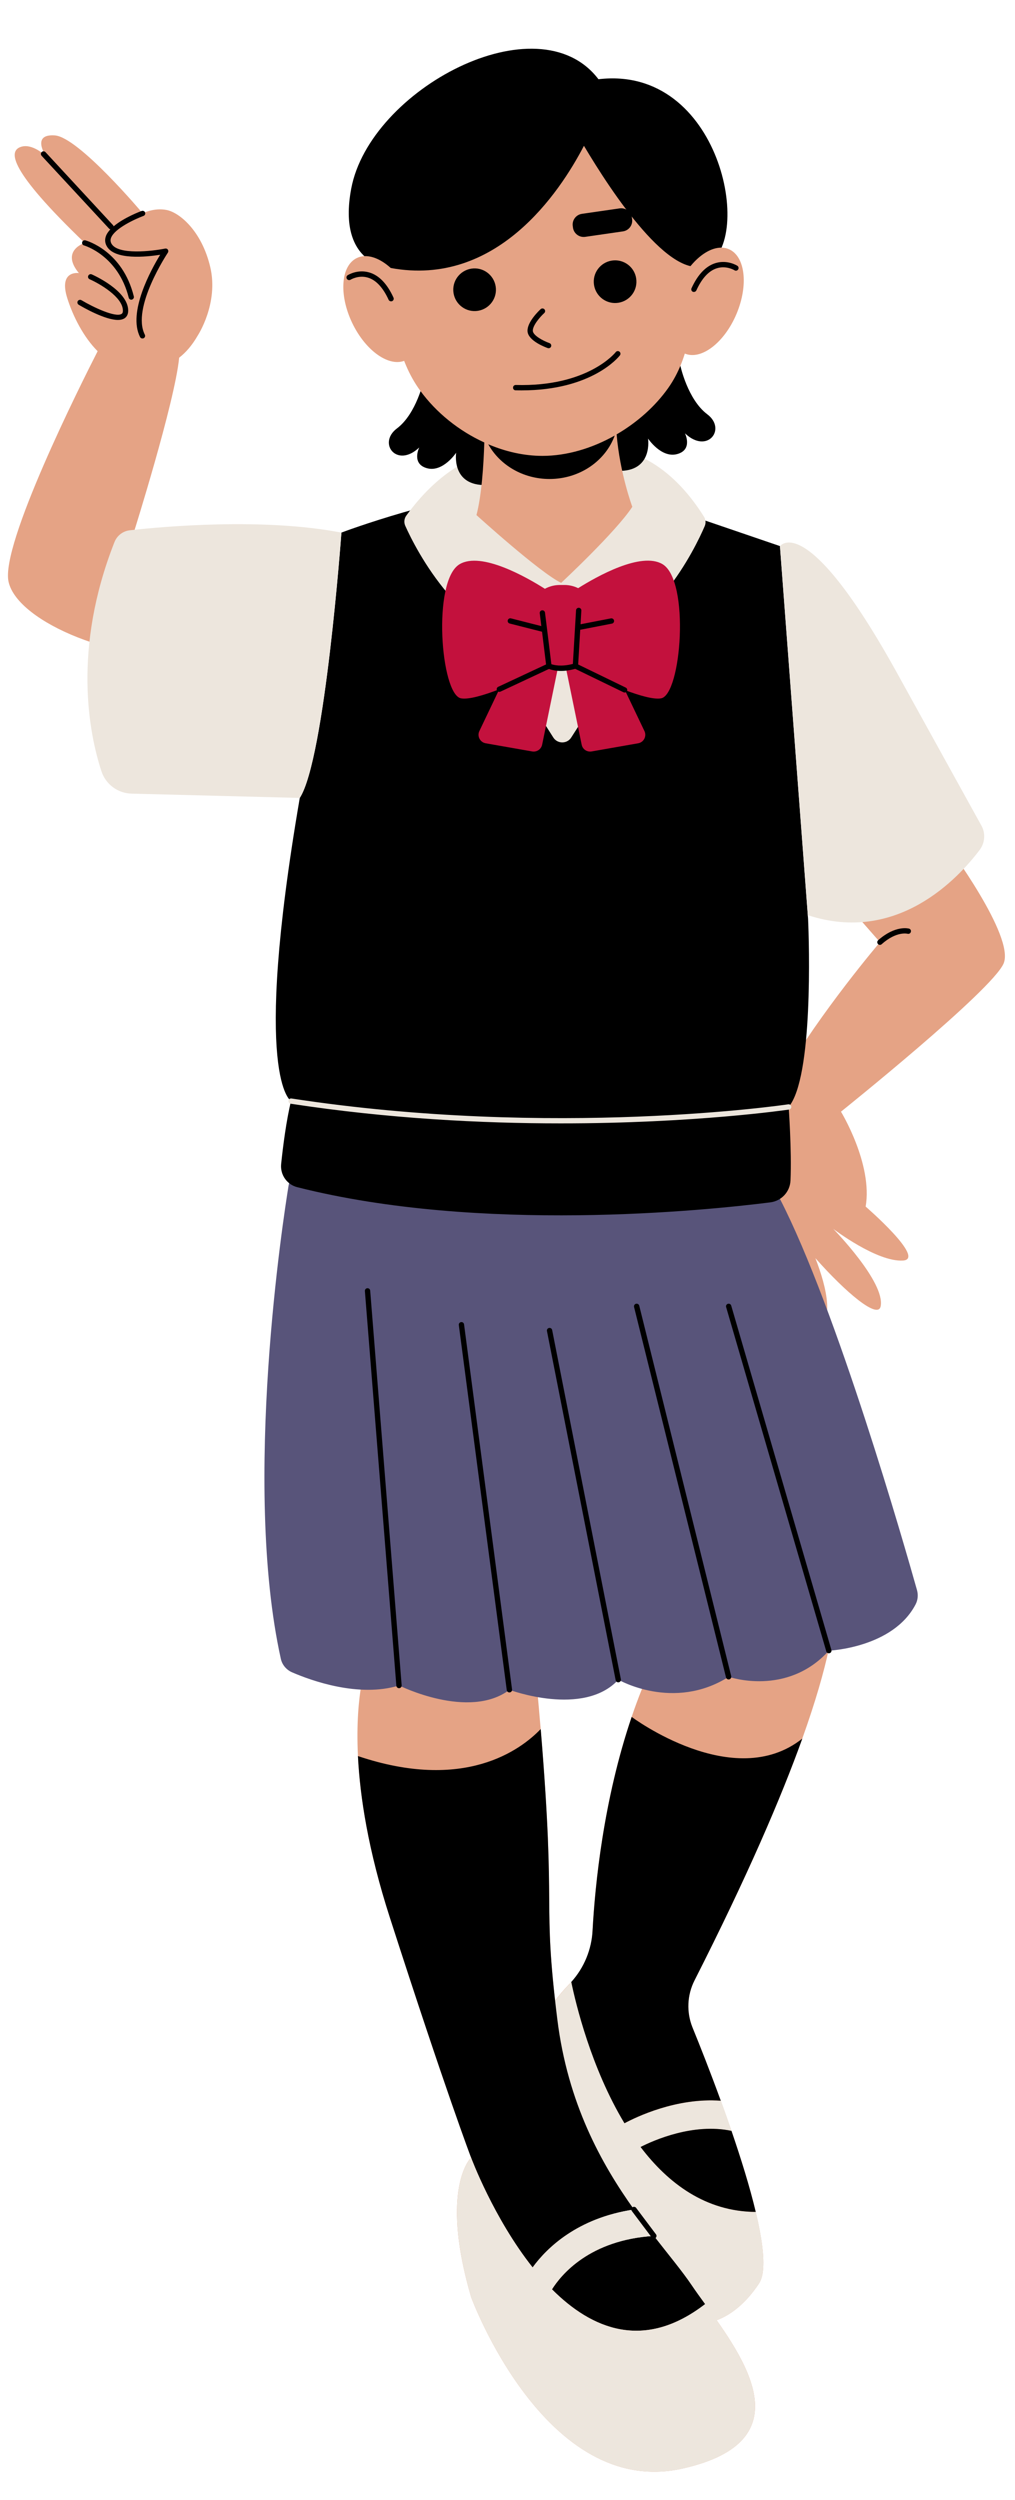 <?xml version="1.0" encoding="UTF-8"?><svg xmlns="http://www.w3.org/2000/svg" xmlns:xlink="http://www.w3.org/1999/xlink" height="471.7" preserveAspectRatio="xMidYMid meet" version="1.0" viewBox="-1.5 -9.2 191.6 471.7" width="191.6" zoomAndPan="magnify"><g id="change1_1"><path d="M129.6,364.49c-1.4,2.76-1.54,6-0.38,8.88c4.73,11.63,16.56,42.2,12.57,48.27 c-4.93,7.54-19.65,20.42-39.56-25.09c0,0-13-18.91,7.93-35.09c0,0-0.25-23.66,7.57-46.69c2.38-7.01,5.52-13.97,9.63-20.18 c17.61-26.6,27.59-8.5,27.59-8.5s5.09,4.6-5.01,32.78C145.95,329.99,139.59,344.82,129.6,364.49z M23.73,91.36 c0,0,7.77-24.65,8.59-33.07c0,0,0,0,0,0c1.26-0.97,2.44-2.32,3.51-4.18c0,0,3.98-6.05,2.36-12.92s-5.84-10.3-8.24-10.77 c-2.41-0.47-4.52,0.63-4.52,0.63S13.36,16.67,8.85,16.35c-4.51-0.32-1.71,3.89-1.71,3.89s-2.55-2.52-4.78-1.7 c-2.23,0.82-2.25,4.29,12.13,18.09c0,0-4.63,1.44-1.1,5.7c0,0-3.89-0.62-2.18,4.77c1.09,3.45,3.09,7.34,5.72,9.97 C13.76,63.28-1.48,93.63,0.12,100.6c1.78,7.78,21.28,15.51,35.02,13.81c13.74-1.7-3.06-21.76-3.06-21.76L23.73,91.36z" fill="#E5A385"/></g><g id="change1_2"><path d="M127.37,456.58c-25.95,5.85-39.94-32.35-39.94-32.35c-5.54-18.99-0.88-25.32-0.12-26.2 c0.08-0.08,0.12-0.12,0.12-0.12s-4.75-12.42-15.34-45.32c-4.09-12.68-5.65-22.8-6.02-30.46c-0.6-12.22,1.81-18.15,1.81-18.15 s25.58-60.12,31.07-4.56c0.67,6.79,1.19,12.6,1.61,17.62c3,36.06,0.25,31.33,3.13,54.74c1.96,15.87,8.31,27.28,14.48,35.91 c1.27,1.78,2.53,3.44,3.75,4.99c2.8,3.61,5.36,6.66,7.17,9.35c0.72,1.06,1.58,2.24,2.5,3.52 C138.93,435.67,150.42,451.39,127.37,456.58z M177.24,150.22c-17.27-15.61-26.41,2.64-26.41,2.64l13.78,15.72 c0,0-11.22,13.16-18.34,25.42c-4.42,7.61-5.42,10.48-5.11,13.35c-0.02,0.02-0.04,0.04-0.05,0.06c-4.91,6.4,3.35,37.19,10.76,34.9 c4.51-1.39,2.67-8.65,0.55-14.11c5.68,6.42,11.81,11.62,12.32,9.09c0.91-4.57-8.95-14.62-8.95-14.62s8.24,6.3,13.18,5.98 c4.38-0.29-7.06-10.18-7.06-10.18c1.37-8.04-4.66-17.91-4.66-17.91s28.51-22.84,30.7-27.96 C190.12,167.48,177.24,150.22,177.24,150.22z" fill="#E5A385"/></g><g id="change2_1"><path d="M141.8,421.64c-4.93,7.54-19.65,20.42-39.56-25.09c0,0-11.1-16.14,3.73-31.35c0.13-0.14,0.27-0.28,0.39-0.42 c0.84,4.06,3.74,16.23,10.04,26.66c2.18-1.17,9.8-4.87,18.18-4.25c0,0,0,0,0.01,0c0.67,1.85,1.35,3.76,2.01,5.69 c-7.21-1.52-14.63,1.75-17.16,3.04c5.24,6.9,12.31,12.19,21.74,12.25C142.66,414.41,143.19,419.52,141.8,421.64z" fill="#EDE6DD"/></g><g id="change3_1"><path d="M136.58,392.87c1.79,5.22,3.46,10.58,4.58,15.29c-9.43-0.06-16.5-5.35-21.74-12.25 C121.95,394.62,129.37,391.35,136.58,392.87z M134.56,387.18c-2-5.49-3.96-10.45-5.34-13.82c-1.16-2.88-1.02-6.12,0.38-8.88 c9.98-19.67,16.35-34.5,20.35-45.63c-12.96,10.31-32.21-4.09-32.21-4.09c-5.33,15.71-6.91,31.7-7.38,40.29 c-0.19,3.61-1.6,7.04-4.02,9.72c0.84,4.06,3.74,16.23,10.04,26.66C118.57,390.26,126.19,386.56,134.56,387.18z M103.7,371.79 c-2.89-23.42-0.14-18.68-3.13-54.74c-3.82,3.98-14.43,11.86-34.5,5.1c0.38,7.65,1.93,17.78,6.02,30.46 c10.6,32.9,15.34,45.32,15.34,45.32s4.22,11.38,11.61,20.71c2.66-3.65,8.43-9.33,19.14-10.93 C112.01,399.07,105.66,387.66,103.7,371.79z M129.1,422.04c-1.81-2.69-4.37-5.74-7.17-9.35c-12.14,0.75-17.51,7.34-19.23,10.08 c7.48,7.5,17.37,11.68,28.9,2.79C130.68,424.29,129.82,423.11,129.1,422.04z" fill="inherit"/></g><g id="change4_1"><path d="M145.73,217.02c10.77,20.9,23.58,65.67,25.87,73.81c0.25,0.89,0.17,1.85-0.25,2.67 c-4.27,8.26-16.38,8.76-16.38,8.76c-7.95,8.77-18.91,4.93-18.91,4.93c-10.42,6.58-20.83,0.55-20.83,0.55 c-6.58,7.13-20.56,1.91-20.56,1.91c-7.68,5.75-20.83-0.82-20.83-0.82c-7.61,2.32-16.52-0.89-20.2-2.48 c-1.08-0.47-1.88-1.41-2.13-2.56c-7.33-33.18,0.54-83.62,1.46-89.26c0.06-0.34,0.16-0.67,0.3-0.99 C74.31,167.9,133.89,194.06,145.73,217.02z" fill="#58547A"/></g><g id="change3_2"><path d="M147.37,199.66c0,0,0.6,8.08,0.35,13.9c-0.1,2.12-1.7,3.84-3.8,4.11c-12.25,1.55-54.73,5.89-89.3-2.86 c-1.96-0.49-3.25-2.35-3.05-4.36c0.34-3.3,0.98-8.29,1.87-11.9c0,0-7.48-4.02,1.65-57.2c4.75-7.28,7.86-50.06,7.86-50.06 s19.54-7.38,35.62-8.54c16.09-1.16,17.74,1.04,17.74,1.04l29.42,10.05l5.31,70.31C151.24,168.69,152.03,194.17,147.37,199.66z" fill="inherit"/></g><g id="change2_2"><path d="M131.53,90.07c-1.79,4.17-9.86,20.95-24.37,23.66l4.25,5.95c0.48,0.67,0.5,1.56,0.06,2.26l-5.14,8.02 c-0.79,1.24-2.61,1.23-3.39-0.01l-5.13-8.09c-0.42-0.66-0.42-1.5,0-2.15l3.65-5.77C85.68,111.77,76.98,94.43,75,90.01 c-0.28-0.62-0.21-1.36,0.19-1.91c11.64-16.06,24.92-12.87,27.91-11.89c0.4,0.13,0.83,0.13,1.22-0.02c3-1.09,16.47-4.76,27.06,12.09 C131.73,88.82,131.78,89.49,131.53,90.07z" fill="#EDE6DD"/></g><g id="change3_3"><path d="M89.72,82.32c-6.05-0.18-5.11-6.1-5.11-6.1s-2.49,3.75-5.5,2.93c-3.01-0.82-1.47-3.92-1.47-3.92 c-4.2,4.01-7.93-0.79-4.21-3.59s5.08-9.18,5.08-9.18C100.67,56.36,95.77,82.5,89.72,82.32z M115.72,79.65 c6.05-0.18,5.11-6.1,5.11-6.1s2.49,3.75,5.5,2.93c3.01-0.82,1.47-3.92,1.47-3.92c4.2,4.01,7.93-0.79,4.21-3.59 c-3.72-2.8-5.08-9.18-5.08-9.18C104.76,53.69,109.67,79.82,115.72,79.65z" fill="inherit"/></g><g id="change1_3"><path d="M129.54,42.75c0,7.97-0.86,15.55-4.9,21.26c-2.47,3.49-5.89,6.51-9.74,8.75c0.62,7.4,2.96,13.67,2.96,13.67 c-3.11,4.75-13.43,14.35-13.43,14.35c-4.02-1.92-15.99-12.79-15.99-12.79c0.98-3.73,1.35-9.44,1.48-13.7 c-4.78-2.18-9.07-5.62-12.1-9.78c-4.22-5.77-5.56-13.6-5.56-21.75c0-18.31,12.82-30.58,28.63-30.58 C116.72,12.18,129.54,24.45,129.54,42.75z" fill="#E5A385"/></g><g id="change3_4"><path d="M131.91,40.74c-6.76,3.31-17.92-13.58-23.18-22.43c-4.67,8.97-16.58,26.7-36.45,23.06c0,0-10.22-0.4-7.48-14.98 c3.51-18.73,35.28-35.63,46.67-20.64C134.58,3.01,140.87,36.36,131.91,40.74z" fill="inherit"/></g><g id="change1_4"><path d="M137.53,50.03c-2.29,5.44-6.67,8.79-9.77,7.48c-3.1-1.31-3.75-6.78-1.46-12.22 c2.29-5.44,6.67-8.79,9.77-7.48C139.17,39.12,139.82,44.59,137.53,50.03z M64.99,51.75c2.55,5.32,7.08,8.46,10.11,7.01 c3.03-1.45,3.43-6.95,0.88-12.27s-7.08-8.46-10.11-7.01C62.83,40.93,62.44,46.43,64.99,51.75z" fill="#E5A385"/></g><g id="change5_1"><path d="M123.29,122.57c-1.38,0.25-4.02-0.5-6.83-1.56l3.69,7.73c0.47,0.98-0.13,2.13-1.19,2.31l-8.78,1.54 c-0.87,0.15-1.71-0.41-1.88-1.28l-2.9-14.11c-0.12,0.01-0.23,0.02-0.35,0.02h-0.87c-0.15,0-0.29-0.01-0.44-0.02l-2.9,14.11 c-0.18,0.87-1.01,1.43-1.88,1.28l-8.78-1.54c-1.06-0.19-1.66-1.34-1.19-2.31l3.76-7.88c-2.95,1.14-5.78,1.97-7.22,1.71 c-3.84-0.69-5.48-22.22-0.27-25.31c4.1-2.43,12.64,2.45,16.1,4.64c0.84-0.46,1.8-0.72,2.82-0.72h0.87c0.93,0,1.81,0.22,2.59,0.6 c3.57-2.24,11.89-6.92,15.92-4.53C128.77,100.35,127.13,121.88,123.29,122.57z" fill="#C3113D"/></g><g id="change2_3"><path d="M183.44,151.16c-4.04,5.36-15.58,17.84-32.42,12.33c0,0,0.01,0.25,0.02,0.69l-5.31-70.31 c0,0,4.94-7.13,22.12,23.94l15.92,28.79C184.57,148.04,184.43,149.83,183.44,151.16z M22.99,90.86c-1.3,0.15-2.4,1.01-2.88,2.22 c-7.98,20.24-4.8,36.1-2.47,43.23c0.81,2.48,3.09,4.18,5.71,4.24l31.74,0.81c4.75-7.28,7.86-50.06,7.86-50.06 C48.19,88.44,29.21,90.16,22.99,90.86z M147.45,200.16c0.27-0.04,0.46-0.3,0.42-0.57s-0.3-0.46-0.57-0.42 c-0.44,0.07-44.19,6.5-93.78-1.1c-0.28-0.04-0.53,0.15-0.57,0.42c-0.04,0.27,0.15,0.53,0.42,0.57c18.43,2.82,36.04,3.71,50.95,3.71 C129.66,202.78,147.17,200.2,147.45,200.16z M131.6,425.56c-11.53,8.89-21.42,4.71-28.9-2.79c1.72-2.74,7.09-9.33,19.23-10.08 c-1.21-1.56-2.48-3.21-3.75-4.99c-10.71,1.6-16.48,7.28-19.14,10.93c-7.39-9.33-11.61-20.71-11.61-20.71s-0.04,0.04-0.12,0.12 c-0.76,0.88-5.42,7.2,0.12,26.2c0,0,13.99,38.2,39.94,32.35C150.42,451.39,138.93,435.67,131.6,425.56z" fill="#EDE6DD"/></g><g id="change3_5"><path d="M90.67,74.63c3.29,1.4,6.77,2.19,10.22,2.19c4.62,0,9.38-1.43,13.65-3.84c-1.73,4.77-6.59,8.2-12.31,8.2 C97.19,81.18,92.82,78.52,90.67,74.63z M114.38,39.93c-2.22,0.13-3.92,2.03-3.79,4.25c0.13,2.22,2.03,3.92,4.25,3.79 c2.22-0.13,3.92-2.03,3.79-4.25C118.51,41.5,116.61,39.8,114.38,39.93z M88.32,49.49c2.22-0.13,3.92-2.03,3.79-4.25 s-2.03-3.92-4.25-3.79s-3.92,2.03-3.79,4.25S86.1,49.62,88.32,49.49z M71.86,47.37c0.08,0.18,0.27,0.29,0.46,0.29 c0.07,0,0.14-0.01,0.21-0.04c0.25-0.11,0.36-0.41,0.25-0.66c-1.19-2.61-2.73-4.21-4.57-4.75c-2.21-0.65-4,0.47-4.08,0.52 c-0.23,0.15-0.3,0.46-0.15,0.69c0.15,0.23,0.46,0.3,0.69,0.16c0.02-0.01,1.51-0.93,3.27-0.4C69.47,43.63,70.8,45.05,71.86,47.37z M129.28,45.85c0.07,0.03,0.14,0.04,0.21,0.04c0.19,0,0.37-0.11,0.46-0.29c1.06-2.33,2.38-3.74,3.93-4.2 c1.76-0.53,3.26,0.39,3.27,0.4c0.23,0.15,0.54,0.08,0.69-0.16c0.15-0.23,0.08-0.54-0.15-0.69c-0.08-0.05-1.87-1.17-4.08-0.52 c-1.85,0.55-3.38,2.15-4.57,4.75C128.92,45.44,129.03,45.74,129.28,45.85z M95.83,64.45c0.38,0.01,0.75,0.01,1.12,0.01 c13.32,0,18.36-6.33,18.57-6.61c0.17-0.22,0.13-0.53-0.09-0.7c-0.22-0.17-0.53-0.13-0.7,0.09c-0.05,0.07-5.23,6.58-18.87,6.2 c-0.29,0-0.51,0.21-0.51,0.49C95.33,64.22,95.55,64.45,95.83,64.45z M101.89,56.48c0.05,0.02,0.11,0.03,0.17,0.03 c0.21,0,0.4-0.13,0.47-0.33c0.09-0.26-0.04-0.55-0.31-0.64c-1.27-0.45-3.09-1.46-3.14-2.3c-0.06-0.96,1.29-2.58,2.16-3.37 c0.2-0.19,0.22-0.5,0.03-0.71c-0.19-0.2-0.5-0.22-0.71-0.03c-0.26,0.24-2.58,2.43-2.48,4.17C98.19,55.13,101.51,56.34,101.89,56.48z M106.66,33.76c0.16,1.12,1.2,1.89,2.31,1.73l7.12-1.03c1.12-0.16,1.89-1.2,1.73-2.31l-0.04-0.3c-0.16-1.12-1.2-1.89-2.31-1.73 l-7.12,1.03c-1.12,0.16-1.89,1.2-1.73,2.31L106.66,33.76z M67.84,233.87c-0.28,0.02-0.48,0.26-0.46,0.54l5.94,74.47 c0.02,0.26,0.24,0.46,0.5,0.46c0.01,0,0.03,0,0.04,0c0.28-0.02,0.48-0.26,0.46-0.54l-5.94-74.47 C68.36,234.05,68.11,233.85,67.84,233.87z M85.54,240.26c-0.27,0.04-0.47,0.29-0.43,0.56l9.05,68.89c0.03,0.25,0.25,0.43,0.5,0.43 c0.02,0,0.04,0,0.07,0c0.27-0.04,0.47-0.29,0.43-0.56L86.1,240.7C86.07,240.42,85.82,240.23,85.54,240.26z M102.14,241.37 c-0.27,0.05-0.45,0.32-0.39,0.59l12.97,65.88c0.05,0.24,0.26,0.4,0.49,0.4c0.03,0,0.07,0,0.1-0.01c0.27-0.05,0.45-0.32,0.39-0.59 l-12.97-65.88C102.67,241.49,102.41,241.31,102.14,241.37z M119.17,237.17c-0.07-0.27-0.34-0.43-0.61-0.37 c-0.27,0.07-0.43,0.34-0.37,0.61l17.36,69.9c0.06,0.23,0.26,0.38,0.49,0.38c0.04,0,0.08,0,0.12-0.01c0.27-0.07,0.43-0.34,0.37-0.61 L119.17,237.17z M136.53,237.15c-0.08-0.26-0.35-0.42-0.62-0.34c-0.27,0.08-0.42,0.36-0.34,0.62l18.91,64.97 c0.06,0.22,0.26,0.36,0.48,0.36c0.05,0,0.09-0.01,0.14-0.02c0.27-0.08,0.42-0.36,0.34-0.62L136.53,237.15z M116.62,120.54 l-8.98-4.36l0.39-6.55l5.98-1.16c0.27-0.05,0.45-0.31,0.4-0.59c-0.05-0.27-0.32-0.45-0.59-0.4l-5.73,1.11l0.15-2.58 c0.02-0.28-0.19-0.51-0.47-0.53c-0.28-0.01-0.51,0.19-0.53,0.47l-0.6,10.12c-2.16,0.57-3.56,0.23-4.06,0.05l-0.81-6.59c0,0,0,0,0,0 l-0.39-3.13c-0.03-0.27-0.28-0.48-0.56-0.44c-0.27,0.03-0.47,0.28-0.43,0.56l0.3,2.42l-5.73-1.46c-0.27-0.07-0.54,0.09-0.61,0.36 c-0.07,0.27,0.09,0.54,0.36,0.61l6.11,1.55l0.76,6.17l-9.03,4.22c-0.25,0.12-0.36,0.41-0.24,0.67c0.12,0.25,0.41,0.36,0.67,0.24 l9.15-4.28c0.61,0.24,2.32,0.72,4.95-0.02l9.11,4.42c0.07,0.03,0.15,0.05,0.22,0.05c0.19,0,0.36-0.1,0.45-0.28 C116.97,120.96,116.87,120.66,116.62,120.54z M118.58,407.4c-0.16-0.22-0.48-0.27-0.7-0.1c-0.22,0.17-0.27,0.48-0.1,0.7l3.75,4.99 c0.1,0.13,0.25,0.2,0.4,0.2c0.1,0,0.21-0.03,0.3-0.1c0.22-0.17,0.27-0.48,0.1-0.7L118.58,407.4z M29.68,37.7 c-2.41,0.49-8.95,1.27-10.15-0.94c-0.19-0.35-0.21-0.7-0.07-1.08c0.68-1.8,4.66-3.6,6.13-4.14c0.26-0.09,0.39-0.38,0.3-0.64 c-0.09-0.26-0.38-0.39-0.64-0.3c-0.18,0.06-3.32,1.23-5.3,2.91c-0.02-0.08-0.05-0.16-0.11-0.22L7.09,19.51 c-0.19-0.2-0.5-0.22-0.71-0.03c-0.2,0.19-0.21,0.5-0.03,0.71l12.75,13.76c0.07,0.07,0.15,0.11,0.23,0.13 c-0.36,0.39-0.66,0.8-0.82,1.23c-0.25,0.66-0.21,1.31,0.13,1.92c1.46,2.68,7.48,2.05,10.1,1.64c-1.71,2.79-6.17,10.86-3.8,15.53 c0.09,0.17,0.26,0.27,0.45,0.27c0.08,0,0.15-0.02,0.23-0.05c0.25-0.13,0.34-0.43,0.22-0.67c-2.58-5.07,4.29-15.38,4.35-15.48 c0.11-0.17,0.11-0.39,0-0.56C30.08,37.74,29.88,37.66,29.68,37.7z M14.62,36.15c-0.27-0.07-0.54,0.08-0.61,0.35 c-0.07,0.27,0.08,0.54,0.35,0.61c0.06,0.02,6.44,1.86,8.44,9.86c0.06,0.23,0.26,0.38,0.48,0.38c0.04,0,0.08,0,0.12-0.02 c0.27-0.07,0.43-0.34,0.36-0.61C21.63,38.14,14.91,36.23,14.62,36.15z M15.82,42.57c-0.25-0.11-0.55,0.01-0.66,0.26 c-0.11,0.25,0,0.55,0.26,0.66c1.75,0.77,6.3,3.33,6.28,5.94c0,0.41-0.15,0.55-0.28,0.62c-1.18,0.67-5.26-1.25-7.55-2.61 c-0.24-0.14-0.54-0.06-0.69,0.17c-0.14,0.24-0.06,0.54,0.17,0.69c0.91,0.54,4.97,2.87,7.42,2.87c0.44,0,0.83-0.08,1.14-0.25 c0.36-0.2,0.78-0.62,0.79-1.48C22.73,45.63,16.1,42.7,15.82,42.57z M170.1,166.02c-0.11-0.03-2.59-0.68-5.83,2.19 c-0.21,0.18-0.23,0.5-0.04,0.71c0.1,0.11,0.24,0.17,0.37,0.17c0.12,0,0.24-0.04,0.33-0.13c2.79-2.48,4.81-1.99,4.9-1.97 c0.26,0.07,0.54-0.08,0.61-0.35C170.52,166.37,170.37,166.09,170.1,166.02z" fill="inherit"/></g></svg>